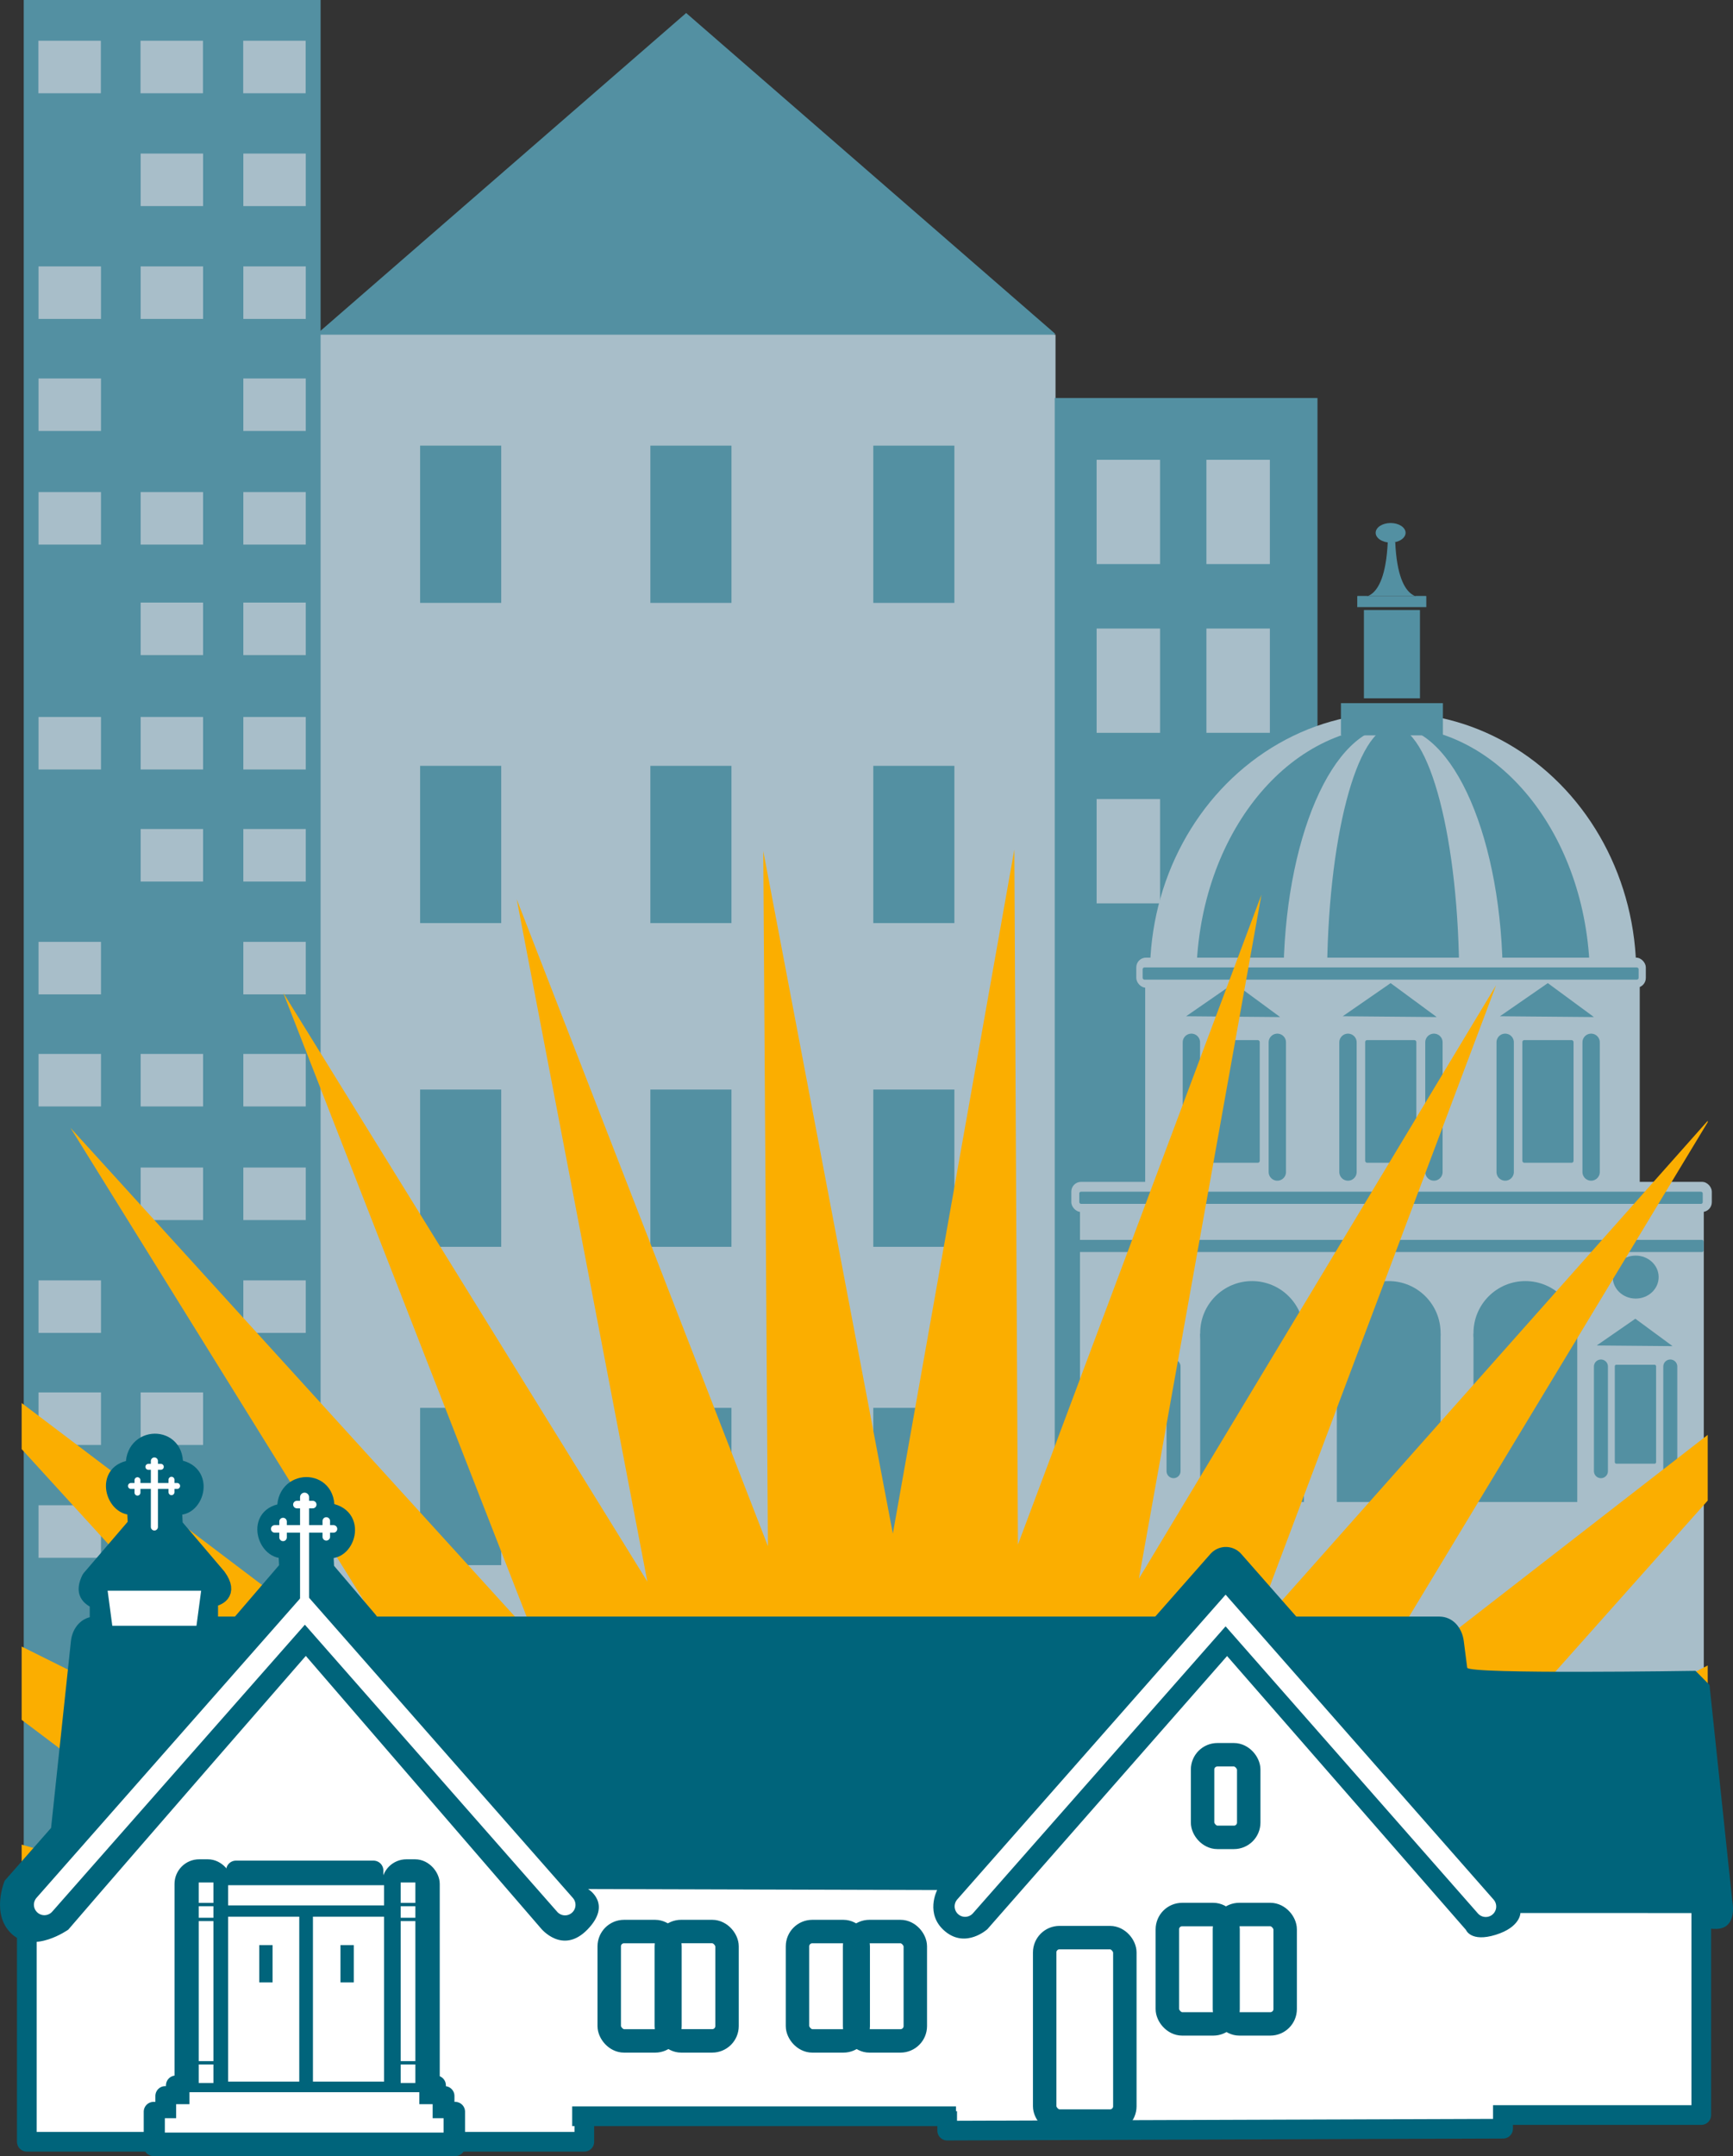 <svg height="171.493mm" viewBox="0 0 137.894 171.493" width="137.894mm" xmlns="http://www.w3.org/2000/svg"><rect x="0" y="0" width="137.894" height="171.493" fill="#333333" stroke="none"/><g transform="translate(-10.721 -8.35)"><path d="m50.41-36.104h38.898v38.898h-38.898z" fill="#5390a2" fill-rule="evenodd" stroke-width=".181" transform="matrix(.755 .656 -.755 .656 0 0)"/><path d="m35.992 34.971h58.716v127.293h-58.716z" fill="#a8bec9" stroke-width=".827"/><g fill="#5390a2" fill-rule="evenodd"><path d="m12.61 8.35h23.621v154.263h-23.621z" stroke-width=".282"/><path d="m94.645 40.006h20.908v121.598h-20.908z" stroke-width=".235"/></g></g><g><g fill="#a8bec9"><path d="m3.057 3.24h4.968v4.178h-4.968z" stroke-width=".222"/><path d="m11.181 3.24h4.968v4.178h-4.968z" stroke-width=".222"/><path d="m19.352 3.24h4.968v4.178h-4.968z" stroke-width=".222"/><path d="m11.191 12.214h4.968v4.178h-4.968z" stroke-width=".222"/><path d="m19.362 12.215h4.968v4.178h-4.968z" stroke-width=".222"/><path d="m3.067 21.189h4.968v4.178h-4.968z" stroke-width=".222"/><path d="m11.191 21.189h4.968v4.178h-4.968z" stroke-width=".222"/><path d="m19.362 21.189h4.968v4.178h-4.968z" stroke-width=".222"/><path d="m3.067 30.102h4.968v4.178h-4.968z" stroke-width=".222"/><path d="m19.362 30.102h4.968v4.178h-4.968z" stroke-width=".222"/><path d="m3.067 39.139h4.968v4.178h-4.968z" stroke-width=".222"/><path d="m11.191 39.139h4.968v4.178h-4.968z" stroke-width=".222"/><path d="m19.362 39.139h4.968v4.178h-4.968z" stroke-width=".222"/><path d="m11.191 47.928h4.968v4.178h-4.968z" stroke-width=".222"/><path d="m19.362 47.928h4.968v4.178h-4.968z" stroke-width=".222"/><path d="m3.067 57.027h4.968v4.178h-4.968z" stroke-width=".222"/><path d="m11.191 57.026h4.968v4.178h-4.968z" stroke-width=".222"/><path d="m19.362 57.027h4.968v4.178h-4.968z" stroke-width=".222"/><path d="m11.191 65.939h4.968v4.178h-4.968z" stroke-width=".222"/><path d="m19.362 65.939h4.968v4.178h-4.968z" stroke-width=".222"/><path d="m3.067 74.914h4.968v4.178h-4.968z" stroke-width=".222"/><path d="m19.362 74.914h4.968v4.178h-4.968z" stroke-width=".222"/><path d="m3.067 83.827h4.968v4.178h-4.968z" stroke-width=".222"/><path d="m11.191 83.827h4.968v4.178h-4.968z" stroke-width=".222"/><path d="m19.362 83.827h4.968v4.178h-4.968z" stroke-width=".222"/><path d="m11.191 92.864h4.968v4.178h-4.968z" stroke-width=".222"/><path d="m19.362 92.864h4.968v4.178h-4.968z" stroke-width=".222"/><path d="m3.067 101.839h4.968v4.178h-4.968z" stroke-width=".222"/><path d="m19.362 101.839h4.968v4.178h-4.968z" stroke-width=".222"/><path d="m3.067 110.751h4.968v4.178h-4.968z" stroke-width=".222"/><path d="m11.191 110.751h4.968v4.178h-4.968z" stroke-width=".222"/><path d="m3.067 119.726h4.968v4.178h-4.968z" stroke-width=".222"/><path d="m87.256 36.571h5.049v8.295h-5.049z" stroke-width=".315"/><path d="m95.993 36.571h5.049v8.295h-5.049z" stroke-width=".315"/><path d="m87.257 49.994h5.049v8.295h-5.049z" stroke-width=".315"/><path d="m95.994 49.993h5.049v8.295h-5.049z" stroke-width=".315"/><path d="m87.257 63.557h5.049v8.295h-5.049z" stroke-width=".315"/></g><path d="m33.429 35.444h6.453v12.508h-6.453z" fill="#5390a2" stroke-width=".438"/><path d="m51.75 35.445h6.453v12.508h-6.453z" fill="#5390a2" stroke-width=".438"/><path d="m69.487 35.445h6.453v12.508h-6.453z" fill="#5390a2" stroke-width=".438"/><g fill="#5390a2" stroke-width=".438"><path d="m33.429 60.913h6.453v12.508h-6.453z"/><path d="m51.749 60.914h6.453v12.508h-6.453z"/><path d="m69.487 60.914h6.453v12.508h-6.453z"/></g><g fill="#5390a2" stroke-width=".438"><path d="m33.429 86.663h6.453v12.508h-6.453z"/><path d="m51.749 86.663h6.453v12.508h-6.453z"/><path d="m69.487 86.663h6.453v12.508h-6.453z"/></g><g fill="#5390a2" stroke-width=".438"><path d="m33.429 111.98h6.453v12.508h-6.453z"/><path d="m51.749 111.98h6.453v12.508h-6.453z"/><path d="m69.487 111.98h6.453v12.508h-6.453z"/></g></g><g transform="translate(-10.721 -8.35)"><ellipse cx="121.571" cy="85.803" fill="#a8bec9" rx="19.347" ry="20.756"/><ellipse cx="121.571" cy="86.344" fill="#5390a2" rx="15.662" ry="20.214"/><ellipse cx="121.571" cy="86.345" fill="#a8bec9" rx="8.726" ry="20.214"/><g fill="#5390a2"><ellipse cx="121.571" cy="86.345" rx="5.258" ry="20.214"/><path d="m117.419 64.277h8.112v2.563h-8.112z"/><path d="m119.247 56.869h4.46v7.023h-4.46z"/><ellipse cx="121.372" cy="50.728" rx="1.19" ry=".778"/><path d="m118.717 55.764h5.494v.876h-5.494z"/><path d="m118.717 55.764s2.179 1.015 2.427-4.304h.595c.235 5.357 2.472 4.304 2.472 4.304z"/></g><path d="m101.843 85.945h39.352v16.685h-39.352z" fill="#a8bec9"/><rect fill="#a8bec9" height="2.394" ry=".773" width="40.543" x="101.135" y="84.518"/><rect fill="#5390a2" height=".969" ry=".138" width="39.465" x="101.64" y="85.3"/><rect fill="#a8bec9" height="2.394" ry=".773" width="50.964" x="95.965" y="102.354"/><rect fill="#5390a2" height=".969" ry=".138" width="49.608" x="96.599" y="103.136"/><path d="m96.654 104.407h49.636v40.927h-49.636z" fill="#a8bec9"/></g><g><g transform="translate(-10.721 -8.35)"><path d="m117.564 89.18 3.808-2.634 3.67 2.7z" fill="#5390a2"/><path d="m117.979 91.254v10.316" fill="#cf0" stroke="#5390a2" stroke-linecap="round" stroke-width="1.38"/><path d="m124.818 91.254v10.316" fill="#cf0" stroke="#5390a2" stroke-linecap="round" stroke-width="1.38"/><rect fill="#5390a2" height="9.755" ry=".15" width="4.072" x="119.347" y="91.079"/></g><g transform="translate(1.787 -8.35)"><path d="m117.564 89.18 3.808-2.634 3.67 2.7z" fill="#5390a2"/><path d="m117.979 91.254v10.316" fill="#cf0" stroke="#5390a2" stroke-linecap="round" stroke-width="1.38"/><path d="m124.818 91.254v10.316" fill="#cf0" stroke="#5390a2" stroke-linecap="round" stroke-width="1.38"/><rect fill="#5390a2" height="9.755" ry=".15" width="4.072" x="119.347" y="91.079"/></g><g transform="translate(-23.182 -8.35)"><path d="m117.564 89.18 3.808-2.634 3.67 2.7z" fill="#5390a2"/><path d="m117.979 91.254v10.316" fill="#cf0" stroke="#5390a2" stroke-linecap="round" stroke-width="1.38"/><path d="m124.818 91.254v10.316" fill="#cf0" stroke="#5390a2" stroke-linecap="round" stroke-width="1.38"/><rect fill="#5390a2" height="9.755" ry=".15" width="4.072" x="119.347" y="91.079"/></g><g fill="#5390a2"><circle cx="99.626" cy="106.024" r="4.128"/><path d="m95.498 106.074h8.256v13.391h-8.256z"/><g><circle cx="110.499" cy="106.024" r="4.128"/><path d="m106.371 106.074h8.256v13.391h-8.256z"/></g><g><circle cx="121.373" cy="106.024" r="4.128"/><path d="m117.245 106.074h8.256v13.391h-8.256z"/></g><ellipse cx="130.152" cy="101.578" rx="1.827" ry="1.709"/></g><g transform="matrix(.807 0 0 .807 32.176 35.048)"><path d="m117.564 89.18 3.808-2.634 3.67 2.7z" fill="#5390a2"/><path d="m117.979 91.254v10.316" fill="#cf0" stroke="#5390a2" stroke-linecap="round" stroke-width="1.38"/><path d="m124.818 91.254v10.316" fill="#cf0" stroke="#5390a2" stroke-linecap="round" stroke-width="1.38"/><rect fill="#5390a2" height="9.755" ry=".15" width="4.072" x="119.347" y="91.079"/></g><g transform="matrix(.807 0 0 .807 -7.35 35.048)"><path d="m117.564 89.18 3.808-2.634 3.67 2.7z" fill="#5390a2"/><path d="m117.979 91.254v10.316" fill="#cf0" stroke="#5390a2" stroke-linecap="round" stroke-width="1.38"/><path d="m124.818 91.254v10.316" fill="#cf0" stroke="#5390a2" stroke-linecap="round" stroke-width="1.38"/><rect fill="#5390a2" height="9.755" ry=".15" width="4.072" x="119.347" y="91.079"/></g><rect fill="#5390a2" height=".969" ry=".138" width="49.785" x="85.779" y="98.618"/></g><path d="m443.779 254.982-36.477 205.33-38.912-204.871 1.398 208.623-75.422-194.143 39.229 204.811-109.361-176.803 75.721 194.023-139.58-153.439 109.635 176.627-124.291-94.023v13.83l99.064 108.561-99.064-49.303v22l79.414 59.881-79.414-22.428v25.385l66.008 32.721-66.008-5.842v7.115h506.252v-8.434l-47.307 4.768 47.307-24.17v-29.416l-61.135 18.072 61.135-47.266v-26.703l-81.172 41.633 81.172-91.129v-19.715l-106.734 82.787 106.734-176.635v-.422l-136.951 154.234 73.41-194.932-107.254 178.121 36.793-205.271-73.111 195.047z" fill="#fbae00" stroke-width="1.525" transform="matrix(.265 0 0 .265 -36.891 0)"/><g transform="translate(-10.721 -8.35)"><path d="m13.211 162.126 22.015-24.144 80.461 1.055 30.41 21.487-.05 15.926-15.354.095-.969 1.079-43.187.024-.309-1.164-29.07.156-.445 1.678h-43.898z" fill="#fff"/><g><path d="m18.494 138.212v-2.463c-.708-.328-1.199-.725-.644-1.857l3.676-4.282-.076-1.44c-1.626.419-2.716-2.91-.076-3.07-.26-2.738 3.587-2.808 3.259-.038 2.766.227 1.598 3.703-.076 3.07l.076 1.554 3.449 4.055c.994 1.384-.076 1.738-.644 1.819v2.615z" fill="#00647b" stroke="#00647b" stroke-width="1.265" stroke-linecap="round" stroke-linejoin="round"/><path d="m30.54 141.664v-2.463c-.708-.328-1.199-.725-.644-1.857l3.676-4.282-.076-1.44c-1.626.419-2.716-2.91-.076-3.07-.26-2.738 3.587-2.808 3.259-.038 2.766.227 1.598 3.703-.076 3.07l.076 1.554 3.449 4.055c.994 1.384-.076 1.738-.644 1.819v2.615l-4.569-5.007z" fill="#00647b" stroke="#00647b" stroke-linecap="round" stroke-linejoin="round" stroke-width="1.265"/><g fill="none" stroke="#fff" stroke-linecap="round"><path d="m23.006 124.555v5.247" stroke-width=".564"/><path d="m21.139 126.541h3.677" stroke-width=".472"/><g stroke-width=".472"><path d="m22.527 125.018h.99"/><path d="m21.66 126.082v.99"/><path d="m24.366 126.046v.99"/></g></g><path d="m18.317 136.931h106.925c1.082 0 1.815.879 1.952 1.952l.271 2.113c.069.536 18.167.25 18.167.25l1.113 1.123 1.813 17.185s.463 2.155-1.238 2.218c-1.701.063-2.011-1.261-2.011-1.261l-13.609-.005s.006 1.126-1.972 1.737c-1.978.611-2.359-.389-2.359-.389l-19.01-21.785-19.073 21.726s-1.695 1.547-3.351.183c-1.656-1.364-.645-3.296-.645-3.296l-27.776-.079s1.95 1.149-.038 3.208c-1.989 2.058-3.711-.079-3.711-.079l-18.71-21.673s-13.253 15.205-18.9 21.772c0 0-2.722 1.942-4.465.375-1.742-1.567-.599-4.264-.599-4.264l3.694-4.201 1.58-14.861c.114-1.075.871-1.952 1.952-1.952z" fill="#00647b"/><path d="m19.285 134.872h7.441l-.372 2.79h-6.697z" fill="#fff"/><g fill="none"><g stroke="#fff" stroke-linecap="round" transform="matrix(1.271 0 0 1.271 5.714 -30.877)"><path d="m23.006 124.555v7.339" stroke-width=".564"/><path d="m21.139 126.541h3.677" stroke-width=".472"/><g stroke-width=".472"><path d="m22.527 125.018h.99"/><path d="m21.66 126.082v.99"/><path d="m24.366 126.046v.99"/></g></g><path d="m14.252 159.849 20.729-23.532 20.7 23.545" stroke="#fff" stroke-linecap="round" stroke-width="1.665"/><path d="m87.531 156.558 20.729-23.532 20.7 23.545" stroke="#00647b" stroke-linecap="round" stroke-linejoin="round" stroke-width="3.265"/><path d="m87.513 159.979 20.729-23.532 20.7 23.545" stroke="#fff" stroke-linecap="round" stroke-width="1.665"/><rect height="14.594" ry="1.179" stroke="#00647b" stroke-linecap="round" stroke-linejoin="round" stroke-width="1.865" width="6.379" x="93.845" y="162.465"/><rect height="6.572" ry="1.179" stroke="#00647b" stroke-linecap="round" stroke-linejoin="round" stroke-width="1.865" width="3.673" x="106.409" y="147.92"/><rect height="8.698" ry="1.179" stroke="#00647b" stroke-linecap="round" stroke-linejoin="round" stroke-width="1.865" width="4.832" x="103.606" y="160.629"/><rect height="8.698" ry="1.179" stroke="#00647b" stroke-linecap="round" stroke-linejoin="round" stroke-width="1.865" width="4.832" x="108.149" y="160.628"/><g stroke="#00647b" stroke-linecap="round" stroke-linejoin="round" stroke-width="1.865"><rect height="8.698" ry="1.179" width="4.832" x="74.177" y="161.982"/><rect height="8.698" ry="1.179" width="4.832" x="78.72" y="161.982"/></g><g stroke="#00647b" stroke-linecap="round" stroke-linejoin="round" stroke-width="1.865"><rect height="8.698" ry="1.179" width="4.832" x="59.197" y="161.982"/><rect height="8.698" ry="1.179" width="4.832" x="63.739" y="161.981"/></g><path d="m12.854 161.692v17.01h44.361v-2.03" stroke="#00647b" stroke-linejoin="round" stroke-width="1.565"/><path d="m56.249 176.672h30.541" stroke="#00647b" stroke-width="1.565"/><path d="m86.088 176.271v1.546l44.234-.153v-1.45" stroke="#00647b" stroke-linejoin="round" stroke-width="1.565"/><path d="m129.519 176.577h16.572v-17.658" stroke="#00647b" stroke-linejoin="round" stroke-width="1.565"/></g><g fill="#00647b" stroke="#00647b" stroke-linecap="round" stroke-linejoin="round" stroke-width="1.565"><rect height="18.042" ry="1.179" width="3.048" x="25.39" y="157.018"/><rect height="18.042" ry="1.179" width="3.048" x="41.881" y="157.018"/><path d="m29.495 157.124h10.947v18.403h-10.947z"/><path d="m22.94 176.312h24.002v2.749h-24.002z"/><path d="m23.866 175.06h22.233v2.612h-22.233z"/><path d="m24.709 174.217h20.709v2.694h-20.709z"/></g><path d="m26.533 158.08h1.17v15.947h-1.17z" fill="#fff"/><path d="m26.342 159.835h1.742" fill="none" stroke="#00647b" stroke-width=".265"/><path d="m26.26 172.421h1.742" fill="none" stroke="#00647b" stroke-width=".265"/><path d="m26.288 161.019h1.742" fill="none" stroke="#00647b" stroke-width=".265"/><g transform="translate(16.069 0)"><path d="m26.533 158.08h1.17v15.947h-1.17z" fill="#fff"/><g fill="none" stroke="#00647b" stroke-width=".265"><path d="m26.342 159.835h1.742"/><path d="m26.26 172.421h1.742"/><path d="m26.288 161.019h1.742"/></g></g><path d="m28.873 160.801h5.66v13.117h-5.66z" fill="#fff"/><path d="m35.622 160.801h5.66v13.117h-5.66z" fill="#fff"/><path d="m25.798 174.761h18.287v2.857h-18.287z" fill="#fff"/><path d="m24.737 175.714h20.41v1.959h-20.41z" fill="#fff"/><path d="m23.838 176.829h22.178v1.143h-22.178z" fill="#fff"/><path d="m28.873 158.297h12.409v1.606h-12.409z" fill="#fff"/><path d="m31.349 163.06h1.061v2.966h-1.061z" fill="#00647b"/><path d="m37.812 163.06h1.061v2.966h-1.061z" fill="#00647b"/></g></g></svg>
